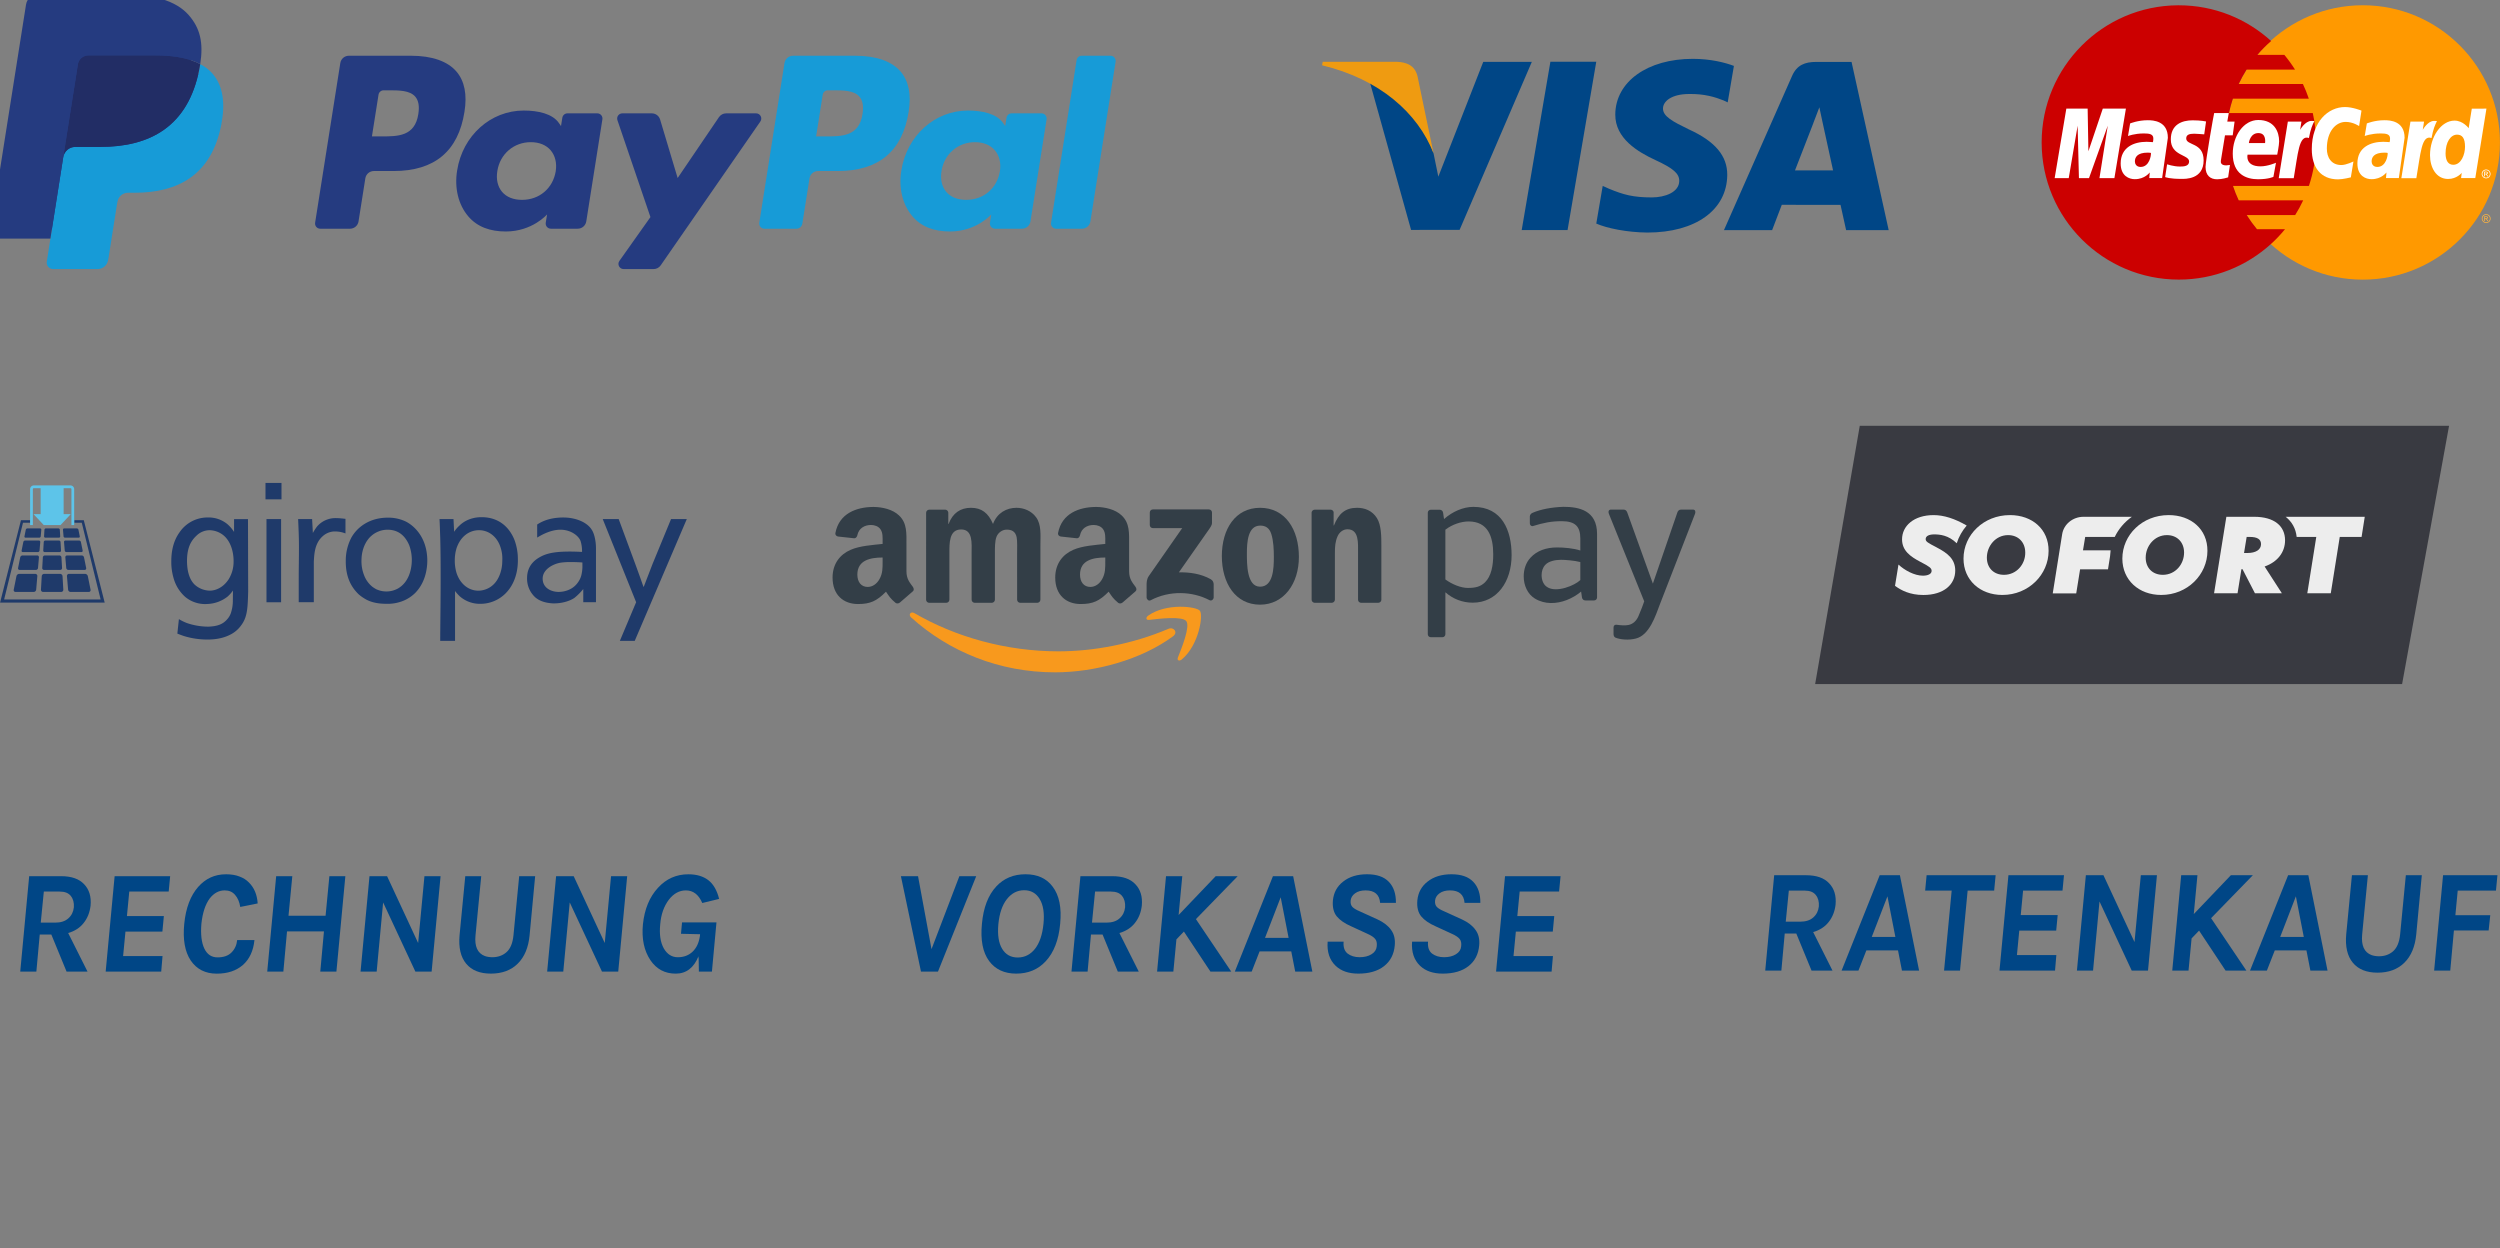 <?xml version="1.0" encoding="UTF-8" standalone="no"?>
<svg
   id="svg8"
   version="1.1"
   viewBox="0 0 66.146 33.024"
   height="33.024mm"
   width="66.146mm"
   sodipodi:docname="payment_v9.svg"
   inkscape:version="1.1 (c68e22c387, 2021-05-23)"
   xmlns:inkscape="http://www.inkscape.org/namespaces/inkscape"
   xmlns:sodipodi="http://sodipodi.sourceforge.net/DTD/sodipodi-0.dtd"
   xmlns="http://www.w3.org/2000/svg"
   xmlns:svg="http://www.w3.org/2000/svg"
   xmlns:rdf="http://www.w3.org/1999/02/22-rdf-syntax-ns#"
   xmlns:cc="http://creativecommons.org/ns#"
   xmlns:dc="http://purl.org/dc/elements/1.1/">
  <rect x="0" y="0" width="66.146" height="33.024" fill="#808080" stroke="none"/>
  <sodipodi:namedview
     id="namedview1034"
     pagecolor="#ffffff"
     bordercolor="#666666"
     borderopacity="1.0"
     inkscape:pageshadow="2"
     inkscape:pageopacity="0.0"
     inkscape:pagecheckerboard="0"
     inkscape:document-units="mm"
     showgrid="false"
     inkscape:zoom="3.5339999"
     inkscape:cx="178.69271"
     inkscape:cy="50.50934"
     inkscape:window-width="2560"
     inkscape:window-height="1377"
     inkscape:window-x="-8"
     inkscape:window-y="-5"
     inkscape:window-maximized="1"
     inkscape:current-layer="g5819-5-6" />
  <defs
     id="defs2">
    <clipPath
       id="clip0_9:576">
      <rect
         width="33.333"
         height="5.667"
         fill="#ffffff"
         transform="translate(5.667,9.667)"
         id="rect26112"
         x="0"
         y="0" />
    </clipPath>
  </defs>
  <g
     transform="translate(-64.331,-39.655)"
     id="layer1">
    <g
       transform="matrix(0.827,0,0,0.827,35.142,-89.472)"
       id="layer1-7">
      <g
         id="layer1-5"
         transform="translate(302.861,236.089)">
        <g
           transform="matrix(0.268,0,0,0.268,2497.257,1139.67)"
           id="g5819-5-6"
           style="stroke-width:1.053">
          <g
             id="g5642-3-9"
             transform="matrix(1.128,0,0,1.128,1367.475,-251.422)"
             style="stroke-width:0.933">
            <g
               transform="matrix(0.681,0,0,0.681,-10218.216,-3805.296)"
               id="g5640-5-9"
               style="fill:#004686;fill-opacity:1;stroke-width:0.933">
              <polygon
                 points="38.144,26.608 31.018,26.608 35.475,0.454 42.604,0.454 "
                 style="fill:#004686;fill-opacity:1;stroke:none;stroke-width:0.933"
                 id="polygon5630-3-3" />
              <path
                 d="M 63.999,1.098 C 62.586,0.567 60.373,0 57.609,0 c -7.044,-7.10068e-4 -12.006,3.547 -12.048,8.631 -0.04,3.758 3.542,5.854 6.246,7.105 2.775,1.281 3.708,2.099 3.694,3.244 -0.017,1.752 -2.216,2.554 -4.265,2.554 -2.853,-2.84e-4 -4.369,-0.396 -6.71,-1.373 l -0.919,-0.416 -1,5.855 c 1.665,0.73 4.744,1.363 7.941,1.396 7.493,-4.26e-4 12.358,-3.507 12.413,-8.935 0.027,-2.976 -1.872,-5.239 -5.985,-7.106 -2.492,-1.211 -4.018,-2.017 -4.002,-3.242 1.42e-4,-1.087 1.292,-2.25 4.082,-2.25 2.331,-0.037 4.02,0.472 5.335,1.002 l 0.639,0.301 0.966,-5.668 z"
                 style="fill:#004686;fill-opacity:1;stroke:none;stroke-width:0.933"
                 id="path5632-3-5" />
              <path
                 d="m 82.279,0.478 h -5.509 c -1.706,0 -2.983,0.467 -3.733,2.17 l -10.587,23.967 h 7.485 c 0,0 1.224,-3.222 1.501,-3.93 0.818,0 8.09,0.011 9.129,0.011 0.214,0.915 0.867,3.919 0.867,3.919 l 6.615,-5.68e-4 -5.77,-26.137 M 73.488,17.336 c 0.59,-1.507 2.84,-7.31 2.84,-7.31 -0.042,0.069 0.585,-1.514 0.945,-2.496 l 0.482,2.254 c 0,0 1.364,6.244 1.65,7.553 l -5.918,-4.26e-4 z"
                 style="fill:#004686;fill-opacity:1;stroke:none;stroke-width:0.933"
                 id="path5634-4-3" />
              <path
                 d="m 25.04,0.473 -6.979,17.835 -0.744,-3.624 c -1.299,-4.179 -5.348,-8.705 -9.873,-10.971 l 6.382,22.872 7.542,-0.009 11.223,-26.103 h -7.551 L 25.04,0.473 Z"
                 style="fill:#004686;fill-opacity:1;stroke:none;stroke-width:0.933"
                 id="path5636-3-6" />
              <path
                 d="M 11.586,0.457 H 0.091 L -3.07e-5,1.001 c 8.943,2.164 14.86,7.396 17.317,13.682 L 14.817,2.665 C 14.386,1.009 13.134,0.515 11.586,0.457 Z"
                 style="fill:#ef9b11;fill-opacity:1;stroke-width:0.933"
                 id="path5638-9-1" />
            </g>
          </g>
          <g
             id="g5700-6-9"
             transform="matrix(1.087,0,0,1.087,931.379,-407.433)"
             style="stroke-width:0.969">
            <g
               transform="matrix(0.17,0,0,0.17,-10123.752,-3811.505)"
               id="g5698-9-1"
               style="stroke-width:0.969">
              <g
                 id="g5659-9-8"
                 style="stroke-width:0.969">
                <path
                   id="path5644-4-5"
                   style="fill:#ff9900;fill-opacity:1;stroke-width:0.969"
                   d="m 298.032,90.5 c 0.014,48.936 -39.646,88.614 -88.582,88.627 -48.937,0.012 -88.614,-39.646 -88.627,-88.582 0,-0.016 0,-0.029 0,-0.045 -0.013,-48.935 39.647,-88.615 88.581,-88.628 48.937,-0.013 88.615,39.647 88.628,88.583 0,0.015 0,0.029 0,0.045 z" />
                <path
                   id="path5651-7-5"
                   style="fill:#cc0000;fill-opacity:1;stroke-width:0.969"
                   d="M 90.001,1.895 C 41.355,2.204 1.967,41.781 1.967,90.5 c 0,48.909 39.695,88.604 88.605,88.604 22.955,0 43.879,-8.748 59.624,-23.086 -0.001,0 -0.003,-0.002 -0.007,-0.004 h 0.019 c 3.224,-2.938 6.231,-6.108 8.995,-9.488 H 141.05 c -2.424,-2.928 -4.627,-5.979 -6.606,-9.127 h 31.308 c 1.904,-3.047 3.628,-6.211 5.158,-9.488 h -41.635 c -1.419,-3.042 -2.651,-6.153 -3.703,-9.309 h 49.045 c 2.956,-8.832 4.56,-18.281 4.56,-28.103 0,-6.512 -0.706,-12.861 -2.042,-18.974 h -54.164 c 0.671,-3.146 1.518,-6.254 2.528,-9.308 h 49.063 c -1.097,-3.25 -2.371,-6.417 -3.82,-9.487 H 129.27 c 1.496,-3.196 3.191,-6.305 5.084,-9.307 h 31.285 c -2.082,-3.317 -4.386,-6.486 -6.877,-9.488 h -17.443 c 2.697,-3.174 5.666,-6.163 8.889,-8.95 -15.746,-14.34 -36.676,-23.09 -59.636,-23.09 -0.191,0 -0.38,-0.001 -0.571,0 z" />
                <path
                   id="path5657-0-7"
                   style="fill:#fcb340;stroke-width:0.969"
                   d="m 289.143,136.82 c 0.482,0 0.951,0.125 1.409,0.371 0.46,0.246 0.814,0.601 1.07,1.062 0.256,0.456 0.384,0.937 0.384,1.435 0,0.492 -0.127,0.968 -0.379,1.424 -0.251,0.455 -0.605,0.81 -1.061,1.063 -0.451,0.249 -0.928,0.375 -1.424,0.375 -0.496,0 -0.972,-0.126 -1.426,-0.375 -0.455,-0.254 -0.807,-0.607 -1.063,-1.063 -0.252,-0.456 -0.377,-0.932 -0.377,-1.424 0,-0.498 0.127,-0.979 0.384,-1.435 0.258,-0.461 0.614,-0.813 1.071,-1.062 0.462,-0.246 0.931,-0.371 1.412,-0.371 m 0,0.475 c -0.401,0 -0.793,0.104 -1.176,0.311 -0.38,0.207 -0.677,0.5 -0.891,0.888 -0.217,0.382 -0.325,0.778 -0.325,1.194 0,0.412 0.106,0.81 0.315,1.188 0.214,0.377 0.51,0.673 0.888,0.885 0.381,0.211 0.776,0.315 1.188,0.315 0.414,0 0.81,-0.104 1.189,-0.315 0.378,-0.212 0.673,-0.508 0.884,-0.885 0.209,-0.378 0.313,-0.775 0.313,-1.188 0,-0.416 -0.106,-0.813 -0.321,-1.194 -0.213,-0.388 -0.511,-0.681 -0.894,-0.888 -0.379,-0.208 -0.769,-0.311 -1.17,-0.311 m -1.256,3.975 v -3.082 h 1.062 c 0.36,0 0.622,0.028 0.784,0.088 0.162,0.057 0.291,0.154 0.388,0.297 0.095,0.141 0.144,0.291 0.144,0.451 0,0.226 -0.08,0.422 -0.242,0.588 -0.158,0.166 -0.373,0.261 -0.639,0.281 0.109,0.045 0.196,0.102 0.264,0.164 0.125,0.12 0.275,0.323 0.455,0.61 l 0.375,0.603 h -0.606 l -0.272,-0.485 c -0.215,-0.382 -0.388,-0.62 -0.521,-0.718 -0.091,-0.069 -0.224,-0.105 -0.397,-0.105 h -0.293 v 1.311 h -0.5 m 0.496,-1.738 h 0.604 c 0.288,0 0.483,-0.044 0.588,-0.129 0.106,-0.088 0.159,-0.2 0.159,-0.342 0,-0.092 -0.024,-0.174 -0.075,-0.244 -0.052,-0.073 -0.122,-0.125 -0.213,-0.162 -0.089,-0.035 -0.255,-0.055 -0.497,-0.055 h -0.564 v 0.932" />
              </g>
              <g
                 id="g5696-2-3"
                 style="stroke-width:0.969">
                <g
                   id="g5694-0-6"
                   style="stroke-width:0.969">
                  <path
                     id="path5661-3-7"
                     style="fill:#ffffff;stroke-width:0.969"
                     d="m 122.434,113.059 1.181,-8.019 c -0.645,0 -1.594,0.276 -2.431,0.276 -3.284,0 -3.646,-1.746 -3.437,-3.037 L 120.4,85.917 h 4.991 l 1.205,-8.87 h -4.706 l 0.958,-5.516 h -9.434 c -0.208,0.208 -5.569,31.023 -5.569,34.775 0,5.555 3.119,8.029 7.517,7.989 3.444,-0.029 6.126,-0.982 7.072,-1.236 z" />
                  <path
                     id="path5663-9-8"
                     style="fill:#ffffff;stroke-width:0.969"
                     d="m 125.423,97.77 c 0,13.332 8.8,16.5 16.297,16.5 6.92,0 9.965,-1.547 9.965,-1.547 l 1.662,-9.099 c 0,0 -5.264,2.319 -10.018,2.319 -10.13,0 -8.356,-7.553 -8.356,-7.553 h 19.172 c 0,0 1.238,-6.113 1.238,-8.604 0,-6.216 -3.094,-13.79 -13.452,-13.79 -9.486,0.002 -16.508,10.223 -16.508,21.774 z m 16.544,-13.325 c 5.324,0 4.342,5.983 4.342,6.467 h -10.474 c 0,-0.618 0.99,-6.467 6.132,-6.467 z" />
                  <path
                     id="path5669-6-7"
                     style="fill:#ffffff;stroke-width:0.969"
                     d="m 201.707,113.055 1.688,-10.285 c 0,0 -4.629,2.321 -7.806,2.321 -6.692,0 -9.376,-5.11 -9.376,-10.6 0,-11.137 5.758,-17.264 12.168,-17.264 4.807,0 8.665,2.699 8.665,2.699 l 1.54,-9.993 c 0,0 -5.721,-2.315 -10.625,-2.315 -10.891,0 -21.486,9.448 -21.486,27.192 0,11.766 5.721,19.537 16.979,19.537 3.183,0.001 8.253,-1.292 8.253,-1.292 z" />
                  <path
                     id="path5671-2-0"
                     style="fill:#ffffff;stroke-width:0.969"
                     d="m 70.547,76.143 c -6.469,0 -11.428,2.079 -11.428,2.079 l -1.369,8.127 c 0,0 4.093,-1.663 10.28,-1.663 3.513,0 6.083,0.395 6.083,3.25 0,1.734 -0.315,2.374 -0.315,2.374 0,0 -2.771,-0.232 -4.054,-0.232 -8.159,0 -16.73,3.482 -16.73,13.98 0,8.272 5.623,10.17 9.108,10.17 6.656,0 9.525,-4.319 9.678,-4.332 l -0.311,3.605 h 8.307 L 83.502,87.52 c 0,-11.022 -9.615,-11.377 -12.955,-11.377 z m 2.021,21.154 c 0.18,1.587 -0.995,9.026 -6.675,9.026 -2.93,0 -3.692,-2.238 -3.692,-3.562 0,-2.582 1.403,-5.682 8.316,-5.682 1.608,0.002 1.78,0.174 2.051,0.218 z" />
                  <path
                     id="path5673-0-4"
                     style="fill:#ffffff;stroke-width:0.969"
                     d="m 92.331,114.038 c 2.125,0 14.273,0.54 14.273,-11.995 0,-11.719 -11.245,-9.404 -11.245,-14.112 0,-2.344 1.833,-3.082 5.183,-3.082 1.33,0 6.447,0.423 6.447,0.423 l 1.19,-8.33 c 0,0.001 -3.312,-0.741 -8.704,-0.741 -6.979,0 -14.063,2.786 -14.063,12.318 0,10.801 11.812,9.717 11.812,14.267 0,3.037 -3.3,3.284 -5.843,3.284 -4.401,0 -8.364,-1.51 -8.378,-1.438 l -1.258,8.246 c 0.228,0.07 2.672,1.16 10.586,1.16 z" />
                  <path
                     id="path5675-4-6"
                     style="fill:#ffffff;stroke-width:0.969"
                     d="m 279.852,68.668 -2.035,12.627 c 0,0 -3.551,-4.905 -9.11,-4.905 -8.644,0 -15.849,10.422 -15.849,22.397 0,7.73 3.843,15.304 11.699,15.304 5.651,0 8.784,-3.94 8.784,-3.94 l -0.415,3.365 h 9.176 l 7.207,-44.863 z m -4.381,24.62 c 0,4.983 -2.467,11.639 -7.582,11.639 -3.395,0 -4.986,-2.85 -4.986,-7.323 0,-7.314 3.285,-12.14 7.43,-12.14 3.396,-0.001 5.138,2.332 5.138,7.824 z" />
                  <path
                     id="path5677-9-3"
                     style="fill:#ffffff;stroke-width:0.969"
                     d="m 19.466,113.555 5.743,-33.87 0.843,33.87 h 6.5 l 12.125,-33.87 -5.371,33.87 h 9.658 L 56.402,68.632 H 41.467 L 32.166,96.195 31.682,68.632 H 17.915 l -7.545,44.923 z" />
                  <path
                     id="path5679-3-1"
                     style="fill:#ffffff;stroke-width:0.969"
                     d="m 164.818,113.617 c 2.746,-15.616 3.255,-28.296 9.808,-25.975 1.147,-6.044 2.254,-8.382 3.506,-10.94 0,0 -0.587,-0.123 -1.819,-0.123 -4.225,0 -7.355,5.772 -7.355,5.772 l 0.841,-5.301 h -8.784 l -5.885,36.567 z" />
                  <g
                     id="g5684-6-4"
                     transform="translate(847.006)"
                     style="stroke-width:0.969">
                    <path
                       id="path5681-8-9"
                       style="fill:#ffffff;stroke-width:0.969"
                       d="m -623.531,76.143 c -6.469,0 -11.428,2.079 -11.428,2.079 l -1.368,8.127 c 0,0 4.093,-1.663 10.28,-1.663 3.513,0 6.081,0.395 6.081,3.25 0,1.734 -0.313,2.374 -0.313,2.374 0,0 -2.771,-0.232 -4.055,-0.232 -8.158,0 -16.729,3.482 -16.729,13.98 0,8.272 5.622,10.17 9.107,10.17 6.656,0 9.525,-4.319 9.677,-4.332 l -0.309,3.605 c 0,0 8.304,0 8.307,0 l 3.705,-25.981 c 10e-4,-11.022 -9.615,-11.377 -12.955,-11.377 z m 2.024,21.154 c 0.18,1.587 -0.996,9.026 -6.678,9.026 -2.93,0 -3.69,-2.238 -3.69,-3.562 0,-2.582 1.403,-5.682 8.315,-5.682 1.608,0.002 1.779,0.174 2.053,0.218 z" />
                  </g>
                  <g
                     id="g5688-1-2"
                     transform="translate(442.286)"
                     style="stroke-width:0.969">
                    <path
                       id="path5686-3-5"
                       style="fill:#ffffff;stroke-width:0.969"
                       d="m -198.263,113.617 c 2.747,-15.616 3.256,-28.296 9.807,-25.975 1.149,-6.044 2.257,-8.382 3.508,-10.94 0,0 -0.587,-0.123 -1.819,-0.123 -4.225,0 -7.355,5.772 -7.355,5.772 l 0.841,-5.301 h -8.784 l -5.885,36.567 z" />
                  </g>
                  <path
                     id="path5691-2-4"
                     style="fill:#ffffff;stroke-width:0.969"
                     d="m 289.105,107.975 c 0.479,0 0.951,0.123 1.406,0.373 0.459,0.242 0.816,0.598 1.072,1.059 0.257,0.458 0.383,0.935 0.383,1.434 0,0.493 -0.126,0.969 -0.379,1.424 -0.251,0.455 -0.604,0.812 -1.059,1.063 -0.454,0.25 -0.93,0.376 -1.424,0.376 -0.498,0 -0.974,-0.126 -1.429,-0.376 -0.454,-0.253 -0.806,-0.608 -1.058,-1.063 -0.256,-0.455 -0.381,-0.931 -0.381,-1.424 0,-0.499 0.127,-0.976 0.384,-1.434 0.258,-0.461 0.616,-0.815 1.073,-1.059 0.461,-0.25 0.933,-0.373 1.412,-0.373 m 0,0.472 c -0.401,0 -0.793,0.104 -1.176,0.313 -0.382,0.204 -0.679,0.499 -0.894,0.885 -0.214,0.381 -0.322,0.78 -0.322,1.194 0,0.414 0.104,0.81 0.313,1.188 0.213,0.377 0.509,0.673 0.891,0.886 0.378,0.208 0.773,0.313 1.188,0.313 0.412,0 0.81,-0.105 1.188,-0.313 0.378,-0.213 0.674,-0.509 0.884,-0.886 0.211,-0.381 0.314,-0.774 0.314,-1.188 0,-0.414 -0.107,-0.813 -0.321,-1.194 -0.213,-0.386 -0.51,-0.681 -0.894,-0.885 -0.38,-0.208 -0.769,-0.313 -1.171,-0.313 m -1.255,3.976 v -3.083 h 1.061 c 0.361,0 0.625,0.029 0.785,0.088 0.162,0.055 0.289,0.154 0.388,0.297 0.097,0.142 0.146,0.291 0.146,0.451 0,0.225 -0.082,0.422 -0.244,0.588 -0.158,0.166 -0.371,0.262 -0.637,0.28 0.106,0.046 0.194,0.101 0.262,0.163 0.123,0.122 0.275,0.326 0.455,0.611 l 0.377,0.604 h -0.609 l -0.271,-0.485 c -0.216,-0.383 -0.389,-0.621 -0.521,-0.718 -0.091,-0.071 -0.224,-0.106 -0.399,-0.106 h -0.291 v 1.311 l -0.502,-0.001 m 0.498,-1.735 h 0.604 c 0.289,0 0.484,-0.043 0.588,-0.129 0.105,-0.084 0.16,-0.199 0.16,-0.342 0,-0.091 -0.025,-0.173 -0.075,-0.242 -0.051,-0.074 -0.122,-0.127 -0.213,-0.164 -0.091,-0.035 -0.254,-0.053 -0.498,-0.053 h -0.565 v 0.93" />
                </g>
              </g>
            </g>
          </g>
          <g
             id="g5723-8-4"
             transform="matrix(1.087,0,0,1.087,-10317.655,-4551.502)"
             style="stroke-width:0.908">
            <path
               d="m 46.211,6.749 h -6.839 c -0.468,0 -0.866,0.34 -0.939,0.802 l -2.766,17.537 c -0.055,0.346 0.213,0.658 0.564,0.658 h 3.265 c 0.468,0 0.866,-0.34 0.939,-0.803 l 0.746,-4.73 c 0.072,-0.463 0.471,-0.803 0.938,-0.803 h 2.165 c 4.505,0 7.105,-2.18 7.784,-6.5 C 52.374,11.02 52.081,9.535 51.196,8.495 50.224,7.353 48.5,6.749 46.211,6.749 Z M 47,13.154 c -0.374,2.454 -2.249,2.454 -4.062,2.454 h -1.032 l 0.724,-4.583 c 0.043,-0.277 0.283,-0.481 0.563,-0.481 h 0.473 c 1.235,0 2.4,0 3.002,0.704 0.359,0.42 0.469,1.044 0.332,1.906 z"
               id="path5703-9-4"
               style="fill:#253b80;stroke-width:0.908" />
            <path
               d="m 66.654,13.075 h -3.275 c -0.279,0 -0.52,0.204 -0.563,0.481 l -0.145,0.916 -0.229,-0.332 c -0.709,-1.029 -2.29,-1.373 -3.868,-1.373 -3.619,0 -6.71,2.741 -7.312,6.586 -0.313,1.918 0.132,3.752 1.22,5.031 0.998,1.176 2.426,1.666 4.125,1.666 2.916,0 4.533,-1.875 4.533,-1.875 l -0.146,0.91 c -0.055,0.348 0.213,0.66 0.562,0.66 h 2.95 c 0.469,0 0.865,-0.34 0.939,-0.803 l 1.77,-11.209 c 0.056,-0.345 -0.211,-0.658 -0.561,-0.658 z m -4.565,6.374 c -0.316,1.871 -1.801,3.127 -3.695,3.127 -0.951,0 -1.711,-0.305 -2.199,-0.883 -0.484,-0.574 -0.668,-1.391 -0.514,-2.301 0.295,-1.855 1.805,-3.152 3.67,-3.152 0.93,0 1.686,0.309 2.184,0.892 0.499,0.589 0.697,1.411 0.554,2.317 z"
               id="path5705-3-8"
               style="fill:#253b80;stroke-width:0.908" />
            <path
               d="m 84.096,13.075 h -3.291 c -0.314,0 -0.609,0.156 -0.787,0.417 l -4.539,6.686 -1.924,-6.425 c -0.121,-0.402 -0.492,-0.678 -0.912,-0.678 h -3.234 c -0.393,0 -0.666,0.384 -0.541,0.754 l 3.625,10.638 -3.408,4.811 c -0.268,0.379 0.002,0.9 0.465,0.9 h 3.287 c 0.312,0 0.604,-0.152 0.781,-0.408 l 10.946,-15.8 c 0.262,-0.378 -0.007,-0.895 -0.468,-0.895 z"
               id="path5707-3-4"
               style="fill:#253b80;stroke-width:0.908" />
            <path
               d="m 94.992,6.749 h -6.84 c -0.467,0 -0.865,0.34 -0.938,0.802 l -2.766,17.537 c -0.055,0.346 0.213,0.658 0.562,0.658 h 3.51 c 0.326,0 0.605,-0.238 0.656,-0.562 l 0.785,-4.971 c 0.072,-0.463 0.471,-0.803 0.938,-0.803 h 2.164 c 4.506,0 7.105,-2.18 7.785,-6.5 0.307,-1.89 0.012,-3.375 -0.873,-4.415 C 99.004,7.353 97.281,6.749 94.992,6.749 Z m 0.789,6.405 c -0.373,2.454 -2.248,2.454 -4.062,2.454 h -1.031 l 0.725,-4.583 c 0.043,-0.277 0.281,-0.481 0.562,-0.481 h 0.473 c 1.234,0 2.4,0 3.002,0.704 0.359,0.42 0.468,1.044 0.331,1.906 z"
               id="path5709-8-8"
               style="fill:#179bd7;stroke-width:0.908" />
            <path
               d="m 115.434,13.075 h -3.273 c -0.281,0 -0.52,0.204 -0.562,0.481 l -0.145,0.916 -0.23,-0.332 c -0.709,-1.029 -2.289,-1.373 -3.867,-1.373 -3.619,0 -6.709,2.741 -7.311,6.586 -0.312,1.918 0.131,3.752 1.219,5.031 1,1.176 2.426,1.666 4.125,1.666 2.916,0 4.533,-1.875 4.533,-1.875 l -0.146,0.91 c -0.055,0.348 0.213,0.66 0.564,0.66 h 2.949 c 0.467,0 0.865,-0.34 0.938,-0.803 l 1.771,-11.209 c 0.054,-0.345 -0.214,-0.658 -0.565,-0.658 z m -4.565,6.374 c -0.314,1.871 -1.801,3.127 -3.695,3.127 -0.949,0 -1.711,-0.305 -2.199,-0.883 -0.484,-0.574 -0.666,-1.391 -0.514,-2.301 0.297,-1.855 1.805,-3.152 3.67,-3.152 0.93,0 1.686,0.309 2.184,0.892 0.501,0.589 0.699,1.411 0.554,2.317 z"
               id="path5711-5-7"
               style="fill:#179bd7;stroke-width:0.908" />
            <path
               d="m 119.295,7.23 -2.807,17.858 c -0.055,0.346 0.213,0.658 0.562,0.658 h 2.822 c 0.469,0 0.867,-0.34 0.939,-0.803 l 2.768,-17.536 c 0.055,-0.346 -0.213,-0.659 -0.562,-0.659 h -3.16 c -0.279,10e-4 -0.519,0.205 -0.562,0.482 z"
               id="path5713-3-0"
               style="fill:#179bd7;stroke-width:0.908" />
            <path
               d="M 7.266,29.154 7.789,25.832 6.624,25.805 H 1.061 L 4.927,1.292 C 4.939,1.218 4.978,1.149 5.035,1.1 5.092,1.051 5.165,1.024 5.241,1.024 h 9.38 c 3.114,0 5.263,0.648 6.385,1.927 0.526,0.6 0.861,1.227 1.023,1.917 0.17,0.724 0.173,1.589 0.007,2.644 l -0.012,0.077 v 0.676 l 0.526,0.298 c 0.443,0.235 0.795,0.504 1.065,0.812 0.45,0.513 0.741,1.165 0.864,1.938 0.127,0.795 0.085,1.741 -0.123,2.812 -0.24,1.232 -0.628,2.305 -1.152,3.183 -0.482,0.809 -1.096,1.48 -1.825,2 -0.696,0.494 -1.523,0.869 -2.458,1.109 -0.906,0.236 -1.939,0.355 -3.072,0.355 h -0.73 c -0.522,0 -1.029,0.188 -1.427,0.525 -0.399,0.344 -0.663,0.814 -0.744,1.328 l -0.055,0.299 -0.924,5.855 -0.042,0.215 c -0.011,0.068 -0.03,0.102 -0.058,0.125 -0.025,0.021 -0.061,0.035 -0.096,0.035 z"
               id="path5715-5-1"
               style="fill:#253b80;stroke-width:0.908" />
            <path
               d="m 23.048,7.667 v 0 0 c -0.028,0.179 -0.06,0.362 -0.096,0.55 -1.237,6.351 -5.469,8.545 -10.874,8.545 H 9.326 c -0.661,0 -1.218,0.48 -1.321,1.132 v 0 0 L 6.596,26.83 6.197,29.363 c -0.067,0.428 0.263,0.814 0.695,0.814 h 4.881 c 0.578,0 1.069,-0.42 1.16,-0.99 l 0.048,-0.248 0.919,-5.832 0.059,-0.32 c 0.09,-0.572 0.582,-0.992 1.16,-0.992 h 0.73 c 4.729,0 8.431,-1.92 9.513,-7.476 C 25.814,11.998 25.58,10.06 24.384,8.697 24.022,8.286 23.573,7.945 23.048,7.667 Z"
               id="path5717-9-8"
               style="fill:#179bd7;stroke-width:0.908" />
            <path
               d="M 21.754,7.151 C 21.565,7.096 21.37,7.046 21.17,7.001 20.969,6.957 20.763,6.918 20.551,6.884 19.809,6.764 18.996,6.707 18.125,6.707 h -7.352 c -0.181,0 -0.353,0.041 -0.507,0.115 C 9.927,6.985 9.675,7.306 9.614,7.699 L 8.05,17.605 8.005,17.894 c 0.103,-0.652 0.66,-1.132 1.321,-1.132 h 2.752 c 5.405,0 9.637,-2.195 10.874,-8.545 C 22.989,8.029 23.02,7.846 23.048,7.667 22.735,7.501 22.396,7.359 22.031,7.238 21.941,7.208 21.848,7.179 21.754,7.151 Z"
               id="path5719-9-0"
               style="fill:#222d65;stroke-width:0.908" />
            <path
               d="M 9.614,7.699 C 9.675,7.306 9.927,6.985 10.266,6.823 10.421,6.749 10.592,6.708 10.773,6.708 h 7.352 c 0.871,0 1.684,0.057 2.426,0.177 0.212,0.034 0.418,0.073 0.619,0.117 0.2,0.045 0.395,0.095 0.584,0.15 0.094,0.028 0.187,0.057 0.278,0.086 0.365,0.121 0.704,0.264 1.017,0.429 C 23.417,5.32 23.046,3.722 21.777,2.275 20.378,0.682 17.853,0 14.622,0 H 5.242 C 4.582,0 4.019,0.48 3.917,1.133 L 0.01,25.898 c -0.077,0.49 0.301,0.932 0.795,0.932 H 6.596 L 8.05,17.605 Z"
               id="path5721-8-3"
               style="fill:#253b80;stroke-width:0.908" />
          </g>
          <g
             style="fill:#004686;fill-opacity:1;stroke-width:1.053"
             id="g7635-9"
             transform="translate(-332.708,93.428)">
            <g
               style="fill:#004686;fill-opacity:1;stroke-width:0.677"
               transform="matrix(1.555,0,0,1.555,5694.687,1368.869)"
               id="g7191">
              <g
                 aria-label="RATENKAUF"
                 style="font-style:normal;font-weight:normal;font-size:12.246px;line-height:15.307px;font-family:sans-serif;letter-spacing:0px;word-spacing:0px;fill:#004686;fill-opacity:1;stroke:none;stroke-width:0.677px;stroke-linecap:butt;stroke-linejoin:miter;stroke-opacity:1"
                 id="text7188">
                <path
                   d="m -9941.707,-3797.515 q -0.09,0.787 -0.529,1.339 -0.427,0.551 -1.192,0.776 l 1.485,2.959 h -1.609 l -1.17,-2.846 h -0.889 l -0.259,2.846 h -1.238 l 0.686,-7.324 h 2.453 q 1.192,0 1.766,0.619 0.585,0.608 0.495,1.631 z m -2.723,1.316 q 0.652,0 1.012,-0.326 0.371,-0.326 0.427,-0.855 0.034,-0.54 -0.236,-0.866 -0.259,-0.338 -0.855,-0.338 h -1.215 l -0.236,2.385 z"
                   style="font-style:italic;font-variant:normal;font-weight:bold;font-stretch:normal;font-size:11.25px;line-height:15.307px;font-family:Karla;-inkscape-font-specification:'Karla, Bold Italic';text-align:start;writing-mode:lr-tb;text-anchor:start;fill:#004686;fill-opacity:1;stroke-width:0.677px"
                   id="path4867" />
                <path
                   d="m -9938.321,-3799.765 h 1.552 l 1.474,7.324 h -1.316 l -0.304,-1.552 h -2.43 l -0.608,1.552 h -1.294 z m -0.608,4.736 h 1.811 l -0.608,-3.116 z"
                   style="font-style:italic;font-variant:normal;font-weight:bold;font-stretch:normal;font-size:11.25px;line-height:15.307px;font-family:Karla;-inkscape-font-specification:'Karla, Bold Italic';text-align:start;writing-mode:lr-tb;text-anchor:start;fill:#004686;fill-opacity:1;stroke-width:0.677px"
                   id="path4869" />
                <path
                   d="m -9934.719,-3799.765 h 5.299 l -0.113,1.181 h -2.036 l -0.585,6.143 h -1.226 l 0.585,-6.143 h -2.036 z"
                   style="font-style:italic;font-variant:normal;font-weight:bold;font-stretch:normal;font-size:11.25px;line-height:15.307px;font-family:Karla;-inkscape-font-specification:'Karla, Bold Italic';text-align:start;writing-mode:lr-tb;text-anchor:start;fill:#004686;fill-opacity:1;stroke-width:0.677px"
                   id="path4871" />
                <path
                   d="m -9928.437,-3799.765 h 4.264 l -0.113,1.181 h -3.026 l -0.18,1.879 h 2.835 l -0.113,1.192 h -2.835 l -0.18,1.879 h 3.026 l -0.101,1.192 h -4.264 z"
                   style="font-style:italic;font-variant:normal;font-weight:bold;font-stretch:normal;font-size:11.25px;line-height:15.307px;font-family:Karla;-inkscape-font-specification:'Karla, Bold Italic';text-align:start;writing-mode:lr-tb;text-anchor:start;fill:#004686;fill-opacity:1;stroke-width:0.677px"
                   id="path4873" />
                <path
                   d="m -9921.143,-3799.765 2.385,5.13 0.484,-5.13 h 1.238 l -0.686,7.324 h -1.249 l -2.475,-5.31 -0.495,5.31 h -1.238 l 0.686,-7.324 z"
                   style="font-style:italic;font-variant:normal;font-weight:bold;font-stretch:normal;font-size:11.25px;line-height:15.307px;font-family:Karla;-inkscape-font-specification:'Karla, Bold Italic';text-align:start;writing-mode:lr-tb;text-anchor:start;fill:#004686;fill-opacity:1;stroke-width:0.677px"
                   id="path4875" />
                <path
                   d="m -9913.927,-3799.765 -0.281,2.981 2.846,-2.981 h 1.688 l -3.206,3.296 2.711,4.027 h -1.597 l -2.036,-3.071 -0.574,0.596 -0.236,2.475 h -1.249 l 0.686,-7.324 z"
                   style="font-style:italic;font-variant:normal;font-weight:bold;font-stretch:normal;font-size:11.25px;line-height:15.307px;font-family:Karla;-inkscape-font-specification:'Karla, Bold Italic';text-align:start;writing-mode:lr-tb;text-anchor:start;fill:#004686;fill-opacity:1;stroke-width:0.677px"
                   id="path4877" />
                <path
                   d="m -9906.966,-3799.765 h 1.552 l 1.474,7.324 h -1.316 l -0.304,-1.552 h -2.43 l -0.608,1.552 h -1.294 z m -0.608,4.736 h 1.811 l -0.608,-3.116 z"
                   style="font-style:italic;font-variant:normal;font-weight:bold;font-stretch:normal;font-size:11.25px;line-height:15.307px;font-family:Karla;-inkscape-font-specification:'Karla, Bold Italic';text-align:start;writing-mode:lr-tb;text-anchor:start;fill:#004686;fill-opacity:1;stroke-width:0.677px"
                   id="path4879" />
                <path
                   d="m -9900.842,-3799.765 -0.439,4.545 q -0.124,1.271 0.72,1.586 0.259,0.09 0.574,0.09 0.641,0 1.08,-0.383 0.45,-0.394 0.54,-1.294 l 0.439,-4.545 h 1.226 l -0.427,4.545 q -0.135,1.406 -0.911,2.171 -0.776,0.765 -2.059,0.765 -1.271,0 -1.901,-0.765 -0.63,-0.765 -0.506,-2.171 l 0.439,-4.545 z"
                   style="font-style:italic;font-variant:normal;font-weight:bold;font-stretch:normal;font-size:11.25px;line-height:15.307px;font-family:Karla;-inkscape-font-specification:'Karla, Bold Italic';text-align:start;writing-mode:lr-tb;text-anchor:start;fill:#004686;fill-opacity:1;stroke-width:0.677px"
                   id="path4881" />
                <path
                   d="m -9895.071,-3799.765 h 4.174 l -0.113,1.181 h -2.936 l -0.18,1.89 h 2.678 l -0.124,1.17 h -2.666 l -0.281,3.083 h -1.238 z"
                   style="font-style:italic;font-variant:normal;font-weight:bold;font-stretch:normal;font-size:11.25px;line-height:15.307px;font-family:Karla;-inkscape-font-specification:'Karla, Bold Italic';text-align:start;writing-mode:lr-tb;text-anchor:start;fill:#004686;fill-opacity:1;stroke-width:0.677px"
                   id="path4883" />
              </g>
            </g>
          </g>
          <g
             style="stroke-width:1.053"
             transform="translate(-318.885,93.542)"
             id="g4796">
            <g
               id="g4780"
               transform="matrix(1.555,0,0,1.555,5466.929,1368.869)"
               style="fill:#004686;fill-opacity:1;stroke-width:0.677">
              <g
                 aria-label="RECHNUNG"
                 style="font-style:normal;font-weight:normal;font-size:12.246px;line-height:125%;font-family:sans-serif;letter-spacing:0px;word-spacing:0px;fill:#004686;fill-opacity:1;stroke:none;stroke-width:0.677px;stroke-linecap:butt;stroke-linejoin:miter;stroke-opacity:1"
                 id="text4778">
                <path
                   d="m -9938.092,-3797.515 q -0.09,0.787 -0.529,1.339 -0.427,0.551 -1.192,0.776 l 1.485,2.959 h -1.609 l -1.17,-2.846 h -0.889 l -0.259,2.846 h -1.238 l 0.686,-7.324 h 2.453 q 1.192,0 1.766,0.619 0.585,0.608 0.495,1.631 z m -2.723,1.316 q 0.652,0 1.012,-0.326 0.371,-0.326 0.427,-0.855 0.034,-0.54 -0.236,-0.866 -0.259,-0.338 -0.855,-0.338 h -1.215 l -0.236,2.385 z"
                   style="font-style:italic;font-variant:normal;font-weight:bold;font-stretch:normal;font-size:11.25px;line-height:125%;font-family:Karla;-inkscape-font-specification:'Karla, Bold Italic';text-align:start;writing-mode:lr-tb;text-anchor:start;fill:#004686;fill-opacity:1;stroke-width:0.677px"
                   id="path4833" />
                <path
                   d="m -9936.247,-3799.765 h 4.264 l -0.113,1.181 h -3.026 l -0.18,1.879 h 2.835 l -0.113,1.192 h -2.835 l -0.18,1.879 h 3.026 l -0.101,1.192 h -4.264 z"
                   style="font-style:italic;font-variant:normal;font-weight:bold;font-stretch:normal;font-size:11.25px;line-height:125%;font-family:Karla;-inkscape-font-specification:'Karla, Bold Italic';text-align:start;writing-mode:lr-tb;text-anchor:start;fill:#004686;fill-opacity:1;stroke-width:0.677px"
                   id="path4835" />
                <path
                   d="m -9927.705,-3799.912 q 0.608,0 1.035,0.169 0.439,0.158 0.731,0.461 0.608,0.596 0.675,1.609 l -1.339,0.27 q -0.09,-0.574 -0.394,-0.922 -0.292,-0.349 -0.799,-0.349 -0.675,0 -1.159,0.63 -0.495,0.675 -0.63,1.924 -0.101,1.226 0.225,1.913 0.326,0.675 1.012,0.675 0.698,0 1.069,-0.371 0.383,-0.383 0.439,-0.956 h 1.327 q -0.124,1.238 -0.889,1.913 -0.765,0.664 -2.002,0.664 -1.316,0 -2.002,-1.012 -0.675,-1.012 -0.495,-2.824 0.18,-1.811 1.069,-2.824 0.855,-0.968 2.126,-0.968 z"
                   style="font-style:italic;font-variant:normal;font-weight:bold;font-stretch:normal;font-size:11.25px;line-height:125%;font-family:Karla;-inkscape-font-specification:'Karla, Bold Italic';text-align:start;writing-mode:lr-tb;text-anchor:start;fill:#004686;fill-opacity:1;stroke-width:0.677px"
                   id="path4837" />
                <path
                   d="m -9922.606,-3799.765 -0.292,3.038 h 2.846 l 0.292,-3.038 h 1.226 l -0.686,7.324 h -1.238 l 0.281,-3.083 h -2.835 l -0.281,3.083 h -1.238 l 0.686,-7.324 z"
                   style="font-style:italic;font-variant:normal;font-weight:bold;font-stretch:normal;font-size:11.25px;line-height:125%;font-family:Karla;-inkscape-font-specification:'Karla, Bold Italic';text-align:start;writing-mode:lr-tb;text-anchor:start;fill:#004686;fill-opacity:1;stroke-width:0.677px"
                   id="path4839" />
                <path
                   d="m -9915.331,-3799.765 2.385,5.13 0.484,-5.13 h 1.238 l -0.686,7.324 h -1.249 l -2.475,-5.31 -0.495,5.31 h -1.238 l 0.686,-7.324 z"
                   style="font-style:italic;font-variant:normal;font-weight:bold;font-stretch:normal;font-size:11.25px;line-height:125%;font-family:Karla;-inkscape-font-specification:'Karla, Bold Italic';text-align:start;writing-mode:lr-tb;text-anchor:start;fill:#004686;fill-opacity:1;stroke-width:0.677px"
                   id="path4841" />
                <path
                   d="m -9908.103,-3799.765 -0.439,4.545 q -0.124,1.271 0.72,1.586 0.259,0.09 0.574,0.09 0.641,0 1.08,-0.383 0.45,-0.394 0.54,-1.294 l 0.439,-4.545 h 1.226 l -0.427,4.545 q -0.135,1.406 -0.911,2.171 -0.776,0.765 -2.059,0.765 -1.271,0 -1.901,-0.765 -0.63,-0.765 -0.506,-2.171 l 0.439,-4.545 z"
                   style="font-style:italic;font-variant:normal;font-weight:bold;font-stretch:normal;font-size:11.25px;line-height:125%;font-family:Karla;-inkscape-font-specification:'Karla, Bold Italic';text-align:start;writing-mode:lr-tb;text-anchor:start;fill:#004686;fill-opacity:1;stroke-width:0.677px"
                   id="path4843" />
                <path
                   d="m -9901.005,-3799.765 2.385,5.13 0.484,-5.13 h 1.238 l -0.686,7.324 h -1.249 l -2.475,-5.31 -0.495,5.31 h -1.238 l 0.686,-7.324 z"
                   style="font-style:italic;font-variant:normal;font-weight:bold;font-stretch:normal;font-size:11.25px;line-height:125%;font-family:Karla;-inkscape-font-specification:'Karla, Bold Italic';text-align:start;writing-mode:lr-tb;text-anchor:start;fill:#004686;fill-opacity:1;stroke-width:0.677px"
                   id="path4845" />
                <path
                   d="m -9891.415,-3793.634 q -0.54,1.35 -1.755,1.35 -1.249,0 -1.946,-1.035 -0.731,-1.091 -0.574,-2.745 0.18,-1.755 1.159,-2.812 0.945,-1.035 2.329,-1.035 0.945,0 1.53,0.45 0.585,0.45 0.833,1.44 l -1.294,0.315 q -0.416,-0.968 -1.26,-0.968 -0.743,0 -1.294,0.698 -0.585,0.765 -0.675,1.913 -0.113,1.136 0.27,1.834 0.394,0.686 1.08,0.686 0.686,0 1.136,-0.427 0.45,-0.427 0.562,-1.204 0,-0.101 0.101,-0.101 0,0 0.191,0.011 -0.09,1.058 -0.405,1.8 0,-0.45 0.056,-0.911 0.067,-0.472 0.067,-0.934 l -1.462,-0.034 0.079,-0.877 h 2.644 l -0.349,3.78 h -1.001 q -0.011,-0.292 -0.011,-0.596 0,-0.304 -0.011,-0.596 z"
                   style="font-style:italic;font-variant:normal;font-weight:bold;font-stretch:normal;font-size:11.25px;line-height:125%;font-family:Karla;-inkscape-font-specification:'Karla, Bold Italic';text-align:start;writing-mode:lr-tb;text-anchor:start;fill:#004686;fill-opacity:1;stroke-width:0.677px"
                   id="path4847" />
              </g>
            </g>
            <g
               style="fill:#004686;fill-opacity:1;stroke-width:0.677"
               transform="matrix(1.555,0,0,1.555,5572.128,1368.869)"
               id="g4786">
              <g
                 aria-label="VORKASSE"
                 style="font-style:normal;font-weight:normal;font-size:12.246px;line-height:125%;font-family:sans-serif;letter-spacing:0px;word-spacing:0px;fill:#004686;fill-opacity:1;stroke:none;stroke-width:0.677px;stroke-linecap:butt;stroke-linejoin:miter;stroke-opacity:1"
                 id="text4784">
                <path
                   d="m -9942.221,-3799.765 1.035,5.603 2.138,-5.603 h 1.294 l -2.936,7.324 h -1.305 l -1.541,-7.324 z"
                   style="font-style:italic;font-variant:normal;font-weight:bold;font-stretch:normal;font-size:11.25px;line-height:125%;font-family:Karla;-inkscape-font-specification:'Karla, Bold Italic';text-align:start;writing-mode:lr-tb;text-anchor:start;fill:#004686;fill-opacity:1;stroke-width:0.677px"
                   id="path4850" />
                <path
                   d="m -9933.964,-3799.912 q 1.373,0 2.081,0.956 0.754,0.99 0.574,2.846 -0.169,1.867 -1.114,2.88 -0.877,0.945 -2.261,0.945 -1.361,0 -2.081,-0.968 -0.731,-0.99 -0.551,-2.857 0.169,-1.867 1.103,-2.869 0.866,-0.934 2.25,-0.934 z m 1.373,3.814 q 0.124,-1.238 -0.292,-1.913 -0.405,-0.675 -1.192,-0.675 -0.787,0 -1.327,0.686 -0.529,0.675 -0.652,1.913 -0.113,1.238 0.292,1.901 0.405,0.664 1.192,0.664 0.799,0 1.327,-0.664 0.529,-0.675 0.652,-1.913 z"
                   style="font-style:italic;font-variant:normal;font-weight:bold;font-stretch:normal;font-size:11.25px;line-height:125%;font-family:Karla;-inkscape-font-specification:'Karla, Bold Italic';text-align:start;writing-mode:lr-tb;text-anchor:start;fill:#004686;fill-opacity:1;stroke-width:0.677px"
                   id="path4852" />
                <path
                   d="m -9925.04,-3797.515 q -0.09,0.787 -0.529,1.339 -0.427,0.551 -1.192,0.776 l 1.485,2.959 h -1.609 l -1.17,-2.846 h -0.889 l -0.259,2.846 h -1.238 l 0.686,-7.324 h 2.453 q 1.192,0 1.766,0.619 0.585,0.608 0.495,1.631 z m -2.723,1.316 q 0.652,0 1.012,-0.326 0.371,-0.326 0.427,-0.855 0.034,-0.54 -0.236,-0.866 -0.259,-0.338 -0.855,-0.338 h -1.215 l -0.236,2.385 z"
                   style="font-style:italic;font-variant:normal;font-weight:bold;font-stretch:normal;font-size:11.25px;line-height:125%;font-family:Karla;-inkscape-font-specification:'Karla, Bold Italic';text-align:start;writing-mode:lr-tb;text-anchor:start;fill:#004686;fill-opacity:1;stroke-width:0.677px"
                   id="path4854" />
                <path
                   d="m -9921.935,-3799.765 -0.281,2.981 2.846,-2.981 h 1.688 l -3.206,3.296 2.711,4.027 h -1.597 l -2.036,-3.071 -0.574,0.596 -0.236,2.475 h -1.249 l 0.686,-7.324 z"
                   style="font-style:italic;font-variant:normal;font-weight:bold;font-stretch:normal;font-size:11.25px;line-height:125%;font-family:Karla;-inkscape-font-specification:'Karla, Bold Italic';text-align:start;writing-mode:lr-tb;text-anchor:start;fill:#004686;fill-opacity:1;stroke-width:0.677px"
                   id="path4856" />
                <path
                   d="m -9914.975,-3799.765 h 1.552 l 1.474,7.324 h -1.316 l -0.304,-1.552 h -2.43 l -0.608,1.552 h -1.294 z m -0.608,4.736 h 1.811 l -0.608,-3.116 z"
                   style="font-style:italic;font-variant:normal;font-weight:bold;font-stretch:normal;font-size:11.25px;line-height:125%;font-family:Karla;-inkscape-font-specification:'Karla, Bold Italic';text-align:start;writing-mode:lr-tb;text-anchor:start;fill:#004686;fill-opacity:1;stroke-width:0.677px"
                   id="path4858" />
                <path
                   d="m -9906.747,-3797.718 q -0.079,-0.956 -1.114,-0.956 -0.506,0 -0.81,0.225 -0.304,0.225 -0.338,0.551 -0.034,0.315 0.135,0.495 0.169,0.169 0.54,0.326 l 1.384,0.63 q 0.709,0.326 1.046,0.81 0.349,0.472 0.281,1.192 -0.09,1.012 -0.821,1.586 -0.731,0.574 -1.98,0.574 -1.103,0 -1.732,-0.596 -0.709,-0.675 -0.619,-1.856 h 1.226 q -0.056,0.619 0.304,0.911 0.371,0.281 0.922,0.281 0.551,0 0.911,-0.225 0.371,-0.225 0.405,-0.608 0.045,-0.383 -0.124,-0.574 -0.169,-0.203 -0.574,-0.383 l -1.271,-0.585 q -0.743,-0.326 -1.103,-0.765 -0.36,-0.45 -0.292,-1.226 0.09,-0.9 0.787,-1.44 0.709,-0.562 1.834,-0.562 1.125,0 1.676,0.585 0.551,0.574 0.54,1.609 z"
                   style="font-style:italic;font-variant:normal;font-weight:bold;font-stretch:normal;font-size:11.25px;line-height:125%;font-family:Karla;-inkscape-font-specification:'Karla, Bold Italic';text-align:start;writing-mode:lr-tb;text-anchor:start;fill:#004686;fill-opacity:1;stroke-width:0.677px"
                   id="path4860" />
                <path
                   d="m -9900.265,-3797.718 q -0.079,-0.956 -1.114,-0.956 -0.506,0 -0.81,0.225 -0.304,0.225 -0.338,0.551 -0.034,0.315 0.135,0.495 0.169,0.169 0.54,0.326 l 1.384,0.63 q 0.709,0.326 1.046,0.81 0.349,0.472 0.281,1.192 -0.09,1.012 -0.821,1.586 -0.731,0.574 -1.98,0.574 -1.103,0 -1.732,-0.596 -0.709,-0.675 -0.619,-1.856 h 1.226 q -0.056,0.619 0.304,0.911 0.371,0.281 0.922,0.281 0.551,0 0.911,-0.225 0.371,-0.225 0.405,-0.608 0.045,-0.383 -0.124,-0.574 -0.169,-0.203 -0.574,-0.383 l -1.271,-0.585 q -0.743,-0.326 -1.103,-0.765 -0.36,-0.45 -0.292,-1.226 0.09,-0.9 0.787,-1.44 0.709,-0.562 1.834,-0.562 1.125,0 1.676,0.585 0.551,0.574 0.54,1.609 z"
                   style="font-style:italic;font-variant:normal;font-weight:bold;font-stretch:normal;font-size:11.25px;line-height:125%;font-family:Karla;-inkscape-font-specification:'Karla, Bold Italic';text-align:start;writing-mode:lr-tb;text-anchor:start;fill:#004686;fill-opacity:1;stroke-width:0.677px"
                   id="path4862" />
                <path
                   d="m -9897.158,-3799.765 h 4.264 l -0.113,1.181 h -3.026 l -0.18,1.879 h 2.835 l -0.113,1.192 h -2.835 l -0.18,1.879 h 3.026 l -0.101,1.192 h -4.264 z"
                   style="font-style:italic;font-variant:normal;font-weight:bold;font-stretch:normal;font-size:11.25px;line-height:125%;font-family:Karla;-inkscape-font-specification:'Karla, Bold Italic';text-align:start;writing-mode:lr-tb;text-anchor:start;fill:#004686;fill-opacity:1;stroke-width:0.677px"
                   id="path4864" />
              </g>
            </g>
          </g>
          <g
             id="g5435-3"
             transform="matrix(0.103,0,0,0.103,-10217.114,-4490.318)"
             style="stroke-width:10.125">
            <path
               style="clip-rule:evenodd;fill:#f8991d;fill-rule:evenodd;stroke-width:10.125"
               d="m 394.6,150.065 c -36.958,27.273 -90.536,41.775 -136.673,41.775 -64.657,0 -122.884,-23.898 -166.946,-63.683 -3.461,-3.13 -0.377,-7.395 3.784,-4.975 47.537,27.663 106.329,44.319 167.047,44.319 40.958,0 85.983,-8.496 127.417,-26.074 6.247,-2.646 11.482,4.119 5.371,8.638 z"
               id="path5413-9" />
            <path
               style="clip-rule:evenodd;fill:#f8991d;fill-rule:evenodd;stroke-width:10.125"
               d="m 409.978,132.509 c -4.728,-6.05 -31.244,-2.87 -43.158,-1.443 -3.608,0.435 -4.167,-2.718 -0.917,-5.002 21.156,-14.86 55.818,-10.569 59.844,-5.594 4.058,5.019 -1.066,39.768 -20.885,56.354 -3.055,2.55 -5.957,1.188 -4.601,-2.176 4.463,-11.144 14.45,-36.084 9.717,-42.139 z"
               id="path5415-5" />
            <path
               style="clip-rule:evenodd;fill:#333e47;fill-rule:evenodd;stroke-width:10.125"
               d="M 367.657,21.099 V 6.663 c 0.014,-2.2 1.668,-3.662 3.662,-3.654 L 436.028,3 c 2.07,0 3.73,1.505 3.73,3.643 v 12.383 c -0.019,2.078 -1.769,4.785 -4.87,9.087 L 401.367,75.97 c 12.44,-0.29 25.603,1.576 36.909,7.93 2.547,1.429 3.231,3.551 3.435,5.634 v 15.403 c 0,2.121 -2.328,4.578 -4.769,3.298 -19.914,-10.433 -46.343,-11.566 -68.371,0.13 -2.251,1.199 -4.604,-1.226 -4.604,-3.347 V 90.375 c 0,-2.344 0.046,-6.35 2.409,-9.923 l 38.832,-55.713 -33.811,-0.003 c -2.066,10e-4 -3.726,-1.475 -3.74,-3.637 z"
               id="path5417-7" />
            <path
               style="clip-rule:evenodd;fill:#333e47;fill-rule:evenodd;stroke-width:10.125"
               d="m 131.622,111.274 h -19.686 c -1.874,-0.125 -3.369,-1.529 -3.523,-3.331 L 108.428,6.91 c 0,-2.021 1.698,-3.635 3.8,-3.635 L 130.561,3.27 c 1.918,0.098 3.456,1.546 3.578,3.394 v 13.189 h 0.369 c 4.777,-12.755 13.783,-18.712 25.909,-18.712 12.31,0 20.03,5.957 25.542,18.712 4.78,-12.755 15.622,-18.712 27.197,-18.712 8.271,0 17.274,3.402 22.787,11.057 6.247,8.507 4.964,20.836 4.964,31.681 l -0.019,63.762 c 0,2.013 -1.695,3.635 -3.797,3.635 h -19.662 c -1.978,-0.125 -3.529,-1.692 -3.529,-3.629 l -0.008,-53.565 c 0,-4.246 0.369,-14.879 -0.553,-18.918 -1.467,-6.806 -5.875,-8.721 -11.572,-8.721 -4.78,0 -9.741,3.187 -11.765,8.29 -2.021,5.108 -1.836,13.607 -1.836,19.35 v 53.559 c 0,2.013 -1.698,3.635 -3.795,3.635 h -19.664 c -1.978,-0.125 -3.535,-1.692 -3.535,-3.629 l -0.021,-53.565 c 0,-11.266 1.839,-27.846 -12.126,-27.846 -14.152,0 -13.599,16.151 -13.599,27.846 l -0.005,53.559 c -0.002,2.01 -1.702,3.632 -3.799,3.632 z"
               id="path5419-7" />
            <path
               style="clip-rule:evenodd;fill:#333e47;fill-rule:evenodd;stroke-width:10.125"
               d="m 495.642,21.767 c -14.513,0 -15.433,19.767 -15.433,32.102 0,12.332 -0.182,38.693 15.256,38.693 15.256,0 15.989,-21.262 15.989,-34.226 0,-8.502 -0.369,-18.709 -2.946,-26.791 -2.203,-7.017 -6.619,-9.778 -12.866,-9.778 z M 495.465,1.139 c 29.215,0 45.019,25.095 45.019,56.985 0,30.821 -17.453,55.282 -45.019,55.282 -28.67,0 -44.29,-25.098 -44.29,-56.348 0,-31.467 15.804,-55.919 44.29,-55.919 z"
               id="path5421-7" />
            <path
               style="clip-rule:evenodd;fill:#333e47;fill-rule:evenodd;stroke-width:10.125"
               d="m 578.375,111.274 h -19.612 c -1.97,-0.125 -3.532,-1.692 -3.532,-3.629 L 555.198,6.573 c 0.163,-1.85 1.796,-3.298 3.781,-3.298 L 577.236,3.27 c 1.72,0.089 3.141,1.261 3.499,2.826 v 15.457 h 0.374 C 586.622,7.729 594.337,1.14 607.932,1.14 c 8.822,0 17.459,3.19 22.972,11.909 5.148,8.078 5.148,21.682 5.148,31.467 v 63.58 c -0.223,1.79 -1.828,3.179 -3.776,3.179 h -19.731 c -1.823,-0.113 -3.294,-1.459 -3.505,-3.179 V 53.237 c 0,-11.057 1.291,-27.22 -12.311,-27.22 -4.779,0 -9.19,3.19 -11.394,8.079 -2.762,6.168 -3.125,12.329 -3.125,19.141 v 54.402 c -0.036,2.013 -1.735,3.635 -3.835,3.635 z"
               id="path5423-2" />
            <path
               style="clip-rule:evenodd;fill:#333e47;fill-rule:evenodd;stroke-width:10.125"
               d="m 335.919,111.019 c -1.299,1.172 -3.179,1.253 -4.647,0.462 -6.538,-5.437 -7.709,-7.943 -11.288,-13.119 -10.804,11.008 -18.457,14.313 -32.454,14.313 -16.572,0 -29.465,-10.232 -29.465,-30.684 0,-15.983 8.659,-26.847 20.994,-32.175 10.68,-4.69 25.6,-5.542 37.02,-6.822 v -2.556 c 0,-4.693 0.366,-10.227 -2.395,-14.277 -2.398,-3.624 -6.999,-5.116 -11.051,-5.116 -7.509,0 -14.182,3.846 -15.826,11.819 -0.342,1.777 -1.633,3.532 -3.415,3.624 l -19.081,-2.067 c -1.614,-0.366 -3.401,-1.657 -2.94,-4.118 C 265.7,7.479 286.086,0.364 304.614,0.168 h 1.459 c 9.483,0.119 21.596,2.718 28.972,9.798 9.578,8.949 8.653,20.882 8.653,33.884 v 30.664 c 0,9.229 3.836,13.276 7.433,18.243 1.259,1.796 1.538,3.923 -0.065,5.235 -4.02,3.369 -11.166,9.576 -15.093,13.075 z M 316.078,63.024 c 0,7.674 0.179,14.063 -3.687,20.885 -3.13,5.537 -8.105,8.946 -13.628,8.946 -7.55,0 -11.969,-5.753 -11.969,-14.279 0,-16.765 15.039,-19.813 29.283,-19.813 v 4.261 z"
               id="path5425-2" />
            <path
               style="clip-rule:evenodd;fill:#333e47;fill-rule:evenodd;stroke-width:10.125"
               d="m 77.854,111.019 c -1.299,1.172 -3.182,1.253 -4.649,0.462 -6.54,-5.437 -7.712,-7.943 -11.282,-13.119 C 51.113,109.37 43.464,112.675 29.466,112.675 12.891,112.674 0,102.442 0,81.991 0,66.008 8.653,55.144 20.993,49.816 c 10.68,-4.69 25.6,-5.542 37.012,-6.822 v -2.556 c 0,-4.693 0.372,-10.227 -2.39,-14.277 -2.396,-3.624 -7.001,-5.116 -11.049,-5.116 -7.509,0 -14.188,3.846 -15.823,11.819 -0.342,1.777 -1.636,3.532 -3.421,3.624 L 6.244,34.421 C 4.63,34.055 2.84,32.764 3.304,30.303 7.628,7.479 28.014,0.364 46.547,0.168 h 1.459 c 9.483,0.119 21.599,2.718 28.972,9.798 9.573,8.949 8.656,20.882 8.656,33.884 v 30.664 c 0,9.229 3.83,13.276 7.427,18.243 1.256,1.796 1.541,3.923 -0.06,5.235 -4.022,3.369 -11.17,9.576 -15.101,13.075 z M 58.005,63.024 c 0,7.674 0.188,14.063 -3.681,20.885 -3.127,5.537 -8.103,8.946 -13.628,8.946 -7.547,0 -11.968,-5.753 -11.968,-14.279 0,-16.765 15.042,-19.813 29.278,-19.813 v 4.261 z"
               id="path5427-4" />
            <path
               style="clip-rule:evenodd;fill:#333e47;fill-rule:evenodd;stroke-width:10.125"
               d="m 905.15,147.521 c 0,-2.561 0,-4.861 0,-7.422 0,-2.116 1.041,-3.569 3.244,-3.439 4.118,0.586 9.934,1.161 14.063,0.314 5.393,-1.123 9.262,-4.948 11.551,-10.184 3.229,-7.378 5.36,-13.324 6.711,-17.23 L 899.763,8.108 c -0.694,-1.72 -0.896,-4.918 2.545,-4.918 h 14.312 c 2.734,0 3.842,1.733 4.455,3.432 l 29.688,82.411 28.348,-82.411 c 0.58,-1.685 1.735,-3.432 4.448,-3.432 h 13.498 c 3.413,0 3.223,3.188 2.545,4.918 l -40.62,104.615 c -5.262,13.932 -12.267,36.111 -28.038,39.963 -7.91,2.067 -17.882,1.318 -23.741,-1.134 -1.483,-0.738 -2.053,-2.723 -2.053,-4.031 z"
               id="path5429-9" />
            <path
               style="clip-rule:evenodd;fill:#333e47;fill-rule:evenodd;stroke-width:10.125"
               d="m 886.059,105.089 c 0,1.888 -1.552,3.435 -3.445,3.435 h -10.091 c -2.181,0 -3.679,-1.574 -3.95,-3.435 l -1.014,-6.874 c -4.645,3.928 -10.336,7.379 -16.516,9.782 -11.87,4.616 -25.559,5.376 -37.158,-1.747 -8.393,-5.154 -12.847,-15.221 -12.847,-25.603 0,-8.035 2.479,-15.999 7.964,-21.788 7.33,-7.899 17.941,-11.778 30.768,-11.778 7.742,0 18.82,0.909 26.888,3.545 V 36.8 c 0,-14.063 -5.919,-20.149 -21.533,-20.149 -11.931,0 -21.056,1.801 -33.757,5.748 -2.034,0.07 -3.223,-1.476 -3.223,-3.367 v -7.88 c 0,-1.894 1.617,-3.722 3.364,-4.28 9.071,-3.953 21.918,-6.419 35.579,-6.872 17.807,0 38.971,4.015 38.971,31.405 z M 866.657,84.899 V 64.033 c -6.776,-1.85 -17.99,-2.62 -22.331,-2.62 -6.857,0 -14.36,1.619 -18.277,5.84 -2.936,3.095 -4.259,7.536 -4.259,11.833 0,5.55 1.92,11.119 6.407,13.87 5.214,3.54 13.297,3.111 20.898,0.955 7.298,-2.076 14.15,-5.741 17.562,-9.012 z"
               id="path5431-6" />
            <path
               style="clip-rule:evenodd;fill:#333e47;fill-rule:evenodd;stroke-width:10.125"
               d="m 737.203,16.962 c 22.396,0 28.505,17.611 28.505,37.779 0.119,13.602 -2.377,25.719 -9.419,32.661 -5.268,5.197 -11.16,6.61 -20.014,6.61 -7.883,0 -18.257,-4.109 -26.01,-9.836 V 26.508 c 8.069,-6.198 18.36,-9.546 26.938,-9.546 z m -30.371,134.177 h -13.525 c -1.889,0 -3.435,-1.546 -3.435,-3.434 0,-46.967 0,-93.935 0,-140.899 0,-1.888 1.546,-3.434 3.435,-3.434 h 10.352 c 2.176,0 3.667,1.573 3.944,3.434 l 1.085,7.381 c 9.695,-8.607 22.173,-14.125 34.065,-14.125 33.307,0 44.261,27.441 44.261,55.976 0,30.531 -16.754,55.067 -45.085,55.067 -11.931,0 -23.085,-4.405 -31.663,-12.055 v 48.654 c 0,1.889 -1.546,3.435 -3.434,3.435 z"
               id="path5433-2" />
          </g>
          <g
             id="g26353"
             transform="matrix(1.409,0,0,1.409,3918.852,1770.036)"
             style="stroke-width:0.748">
            <path
               d="m -9899.644,-4428.099 h -49.73 l 3.78,-21.881 h 49.929 z"
               fill="#393a41"
               id="path26096"
               style="stroke-width:0.892" />
            <g
               clip-path="url(#clip0_9:576)"
               id="g26110"
               transform="matrix(1.194,0,0,1.194,-9949.374,-4453.959)"
               style="stroke-width:0.748">
              <path
                 d="m 13.821,9.667 c -1.872,0 -3.293,1.409 -3.293,3.088 0,1.519 1.166,2.578 2.754,2.578 1.872,0 3.283,-1.449 3.283,-3.128 0.01,-1.529 -1.157,-2.539 -2.744,-2.539 z m -0.421,4.238 c -0.716,0 -1.215,-0.48 -1.215,-1.219 0,-0.82 0.617,-1.599 1.509,-1.599 0.716,0 1.215,0.5 1.215,1.239 0.01,0.83 -0.618,1.579 -1.509,1.579 z"
                 fill="#ededed"
                 id="path26098"
                 style="stroke-width:0.531" />
              <path
                 d="m 25.082,9.667 c -1.872,0 -3.283,1.409 -3.283,3.088 0,1.519 1.166,2.578 2.754,2.578 1.872,0 3.283,-1.449 3.283,-3.128 0.01,-1.529 -1.157,-2.539 -2.754,-2.539 z m -0.412,4.238 c -0.716,0 -1.215,-0.48 -1.215,-1.219 0,-0.82 0.617,-1.599 1.509,-1.599 0.716,0 1.215,0.5 1.215,1.239 0,0.83 -0.617,1.579 -1.509,1.579 z"
                 fill="#ededed"
                 id="path26100"
                 style="stroke-width:0.531" />
              <path
                 d="m 33.345,11.456 c 0,-1.019 -0.774,-1.669 -2.186,-1.669 h -1.98 l -0.872,5.427 h 1.666 l 0.275,-1.709 h 0.078 l 0.882,1.709 h 1.911 l -1.225,-1.899 c 0.911,-0.32 1.451,-1.009 1.451,-1.859 z m -2.666,0.899 h -0.245 l 0.186,-1.139 h 0.225 c 0.519,0 0.794,0.16 0.794,0.51 0,0.41 -0.392,0.63 -0.961,0.63 z"
                 fill="#ededed"
                 id="path26102"
                 style="stroke-width:0.531" />
              <path
                 d="M 8.617,11.955 C 7.98,11.626 7.843,11.546 7.843,11.366 c 0,-0.22 0.255,-0.33 0.598,-0.33 0.402,0 1.01,0.05 1.607,0.63 0.147,-0.47 0.392,-0.889 0.706,-1.259 C 9.911,9.917 9.126,9.667 8.411,9.667 c -1.421,0 -2.244,0.78 -2.244,1.719 0,0.809 0.598,1.229 1.304,1.599 0.637,0.33 0.794,0.44 0.794,0.64 0,0.22 -0.265,0.34 -0.617,0.34 -0.608,0 -1.313,-0.39 -1.735,-0.789 l -0.245,1.509 c 0.431,0.32 1.059,0.65 2.009,0.65 1.47,0 2.264,-0.759 2.264,-1.729 0,-0.8 -0.51,-1.229 -1.323,-1.649 z"
                 fill="#ededed"
                 id="path26104"
                 style="stroke-width:0.531" />
              <path
                 d="m 20.966,12.165 h -1.96 l 0.157,-0.949 h 2.097 c 0.274,-0.57 0.696,-1.059 1.215,-1.429 h -3.43 c -0.764,0 -1.411,0.53 -1.519,1.249 l -0.666,4.188 h 1.666 l 0.275,-1.709 h 1.98 l 0.147,-0.929 c 0.01,-0.15 0.02,-0.28 0.039,-0.42 z"
                 fill="#ededed"
                 id="path26106"
                 style="stroke-width:0.531" />
              <path
                 d="m 33.384,9.787 c 0.451,0.35 0.725,0.839 0.784,1.429 h 1.392 l -0.637,3.998 h 1.666 l 0.637,-3.998 h 1.549 L 39,9.787 Z"
                 fill="#ededed"
                 id="path26108"
                 style="stroke-width:0.531" />
            </g>
          </g>
        </g>
      </g>
    </g>
    <g
       id="g25989"
       transform="matrix(0.179,0,0,0.179,44.425,46.485)"
       style="stroke-width:5.586">
      <path
         class="cls-2"
         d="m 152.757,38.572 h -2.161 v 12.289 h 2.161 z m -7.023,6.226 a 4.955,4.955 0 0 1 -0.71,2.638 c -0.735,1.159 -1.838,1.712 -2.802,1.712 a 3.408,3.408 0 0 1 -2.255,-0.901 c -0.866,-0.858 -1.119,-2.234 -1.119,-3.547 0.016,-1.855 0.55,-2.898 1.427,-3.701 a 2.786,2.786 0 0 1 1.925,-0.785 3.375,3.375 0 0 1 2.039,0.755 c 1.565,1.308 1.495,3.71 1.495,3.829 m 1.102,9.504 c 0.915,-1.209 0.988,-2.464 1.054,-5.039 l -0.028,-10.69 h -2.058 v 1.899 a 5.087,5.087 0 0 0 -0.992,-1.158 4.368,4.368 0 0 0 -2.938,-0.981 4.991,4.991 0 0 0 -4.129,2.196 c -0.963,1.326 -1.218,2.918 -1.218,4.27 a 8.503,8.503 0 0 0 0.364,2.592 5.744,5.744 0 0 0 1.721,2.706 4.606,4.606 0 0 0 3.262,1.022 5.12,5.12 0 0 0 2.938,-1.066 4.546,4.546 0 0 0 0.828,-0.926 l -0.017,1.686 a 5.826,5.826 0 0 1 -0.286,1.637 2.657,2.657 0 0 1 -0.551,0.932 c -0.59,0.683 -1.346,1.038 -2.795,1.089 a 9.851,9.851 0 0 1 -3.127,-0.522 7.233,7.233 0 0 1 -1.214,-0.591 l -0.229,2.14 c 0.346,0.139 0.601,0.233 0.969,0.36 a 11.866,11.866 0 0 0 3.461,0.519 c 1.699,0 2.779,-0.388 3.513,-0.786 a 4.393,4.393 0 0 0 1.471,-1.286 m 3.615,-18.653 h 2.366 v -2.426 h -2.366 z m 10.332,4.748 a 4.158,4.158 0 0 1 1.489,0.294 V 38.532 c -0.109,0 -0.772,-0.103 -1.323,-0.103 a 3.582,3.582 0 0 0 -2.895,1.261 8.44,8.44 0 0 0 -0.601,0.931 l -0.111,-2.049 h -2.067 c 0.066,1.541 0.122,2.614 0.122,4.132 0,1.78 -0.034,3.036 -0.034,4.8 v 3.356 h 2.232 v -6.015 c 0.067,-1.165 0.135,-2.708 1.329,-3.756 a 2.699,2.699 0 0 1 1.857,-0.692 m 11.297,4.202 c 0,1.343 -0.417,3.31 -2.067,4.241 a 3.542,3.542 0 0 1 -3.192,0.097 4.303,4.303 0 0 1 -0.602,-0.388 3.97,3.97 0 0 1 -1.167,-1.615 5.657,5.657 0 0 1 -0.408,-2.376 c 0.039,-1.704 0.749,-2.915 1.489,-3.537 a 3.656,3.656 0 0 1 2.414,-0.879 c 1.902,0.023 2.745,1.329 3.163,2.328 a 6.35,6.35 0 0 1 0.371,2.129 m 0.481,4.909 c 1.421,-1.432 1.829,-3.379 1.808,-4.951 -0.067,-3.019 -1.648,-4.82 -3.144,-5.609 a 6.002,6.002 0 0 0 -2.678,-0.589 c -2.756,0 -4.527,1.428 -5.374,2.896 a 7.334,7.334 0 0 0 -0.855,3.497 c -0.023,2.467 0.855,3.92 1.907,4.942 a 6.083,6.083 0 0 0 0.783,0.572 c 0.688,0.451 1.676,0.827 3.302,0.827 a 6.11,6.11 0 0 0 2.597,-0.48 5.429,5.429 0 0 0 1.655,-1.107"
         id="path1167"
         style="fill:#1f3a6a;stroke-width:1.478" />
      <path
         class="cls-2"
         d="m 176.274,41.185 c 0.066,2.375 0.066,4.064 0.066,6.452 0,2.978 -0.05,5.957 -0.066,8.932 h 2.194 v -7.369 a 6.456,6.456 0 0 0 0.694,0.782 4.498,4.498 0 0 0 3.028,1.115 5.253,5.253 0 0 0 3.88,-1.684 c 1.835,-1.971 1.683,-4.637 1.683,-5.035 a 8.048,8.048 0 0 0 -0.492,-2.694 c -0.59,-1.52 -1.988,-3.396 -4.886,-3.396 -0.312,0 -2.002,0 -3.28,1.266 a 4.569,4.569 0 0 0 -0.76,0.896 l -0.095,-1.877 h -2.068 c 0.057,0.98 0.066,1.641 0.101,2.613 z m 2.156,3.426 a 6.068,6.068 0 0 1 0.253,-1.713 c 0.574,-1.737 1.874,-2.685 3.324,-2.685 1.17,0 2.339,0.64 2.989,2.024 a 5.324,5.324 0 0 1 0.453,2.516 5.713,5.713 0 0 1 -0.319,1.895 c -0.8,2.283 -2.614,2.506 -3.216,2.506 -1.396,0 -2.678,-0.937 -3.231,-2.635 a 6.344,6.344 0 0 1 -0.253,-1.908 z"
         id="path1169"
         style="fill:#1f3a6a;stroke-width:1.478" />
      <path
         class="cls-2"
         d="m 210.395,38.571 -2.741,6.651 -1.239,3.221 -0.085,0.174 c -0.311,-0.922 -0.741,-2.073 -1.132,-3.166 l -2.541,-6.88 h -2.358 l 4.936,12.287 -2.405,5.71 h 2.2 l 7.693,-17.997 z"
         id="path1171"
         style="fill:#1f3a6a;stroke-width:1.478" />
      <path
         class="cls-2"
         d="m 198.684,40.164 c -0.641,-1.073 -2.293,-1.828 -4.223,-1.828 -2.343,0 -3.529,0.84 -3.854,1.038 v 1.931 c 0.494,-0.294 1.913,-1.164 3.44,-1.164 1.491,0 2.662,0.858 2.97,1.66 a 5.086,5.086 0 0 1 0.222,1.621 c -0.569,-0.028 -1.175,-0.051 -1.765,-0.051 -1.212,0 -2.915,0.051 -4.128,0.645 -0.942,0.451 -2.232,1.324 -2.232,3.293 a 3.735,3.735 0 0 0 1.24,2.853 c 0.689,0.584 1.614,0.811 2.553,0.868 1.401,0.041 2.604,-0.387 3.212,-0.817 a 8.486,8.486 0 0 0 1.302,-1.305 V 50.86 h 1.878 v -7.933 c 6e-5,-1.228 -0.286,-2.267 -0.615,-2.763 z m -1.391,5.16 a 5.571,5.571 0 0 1 -0.187,1.66 3.199,3.199 0 0 1 -0.55,1.05 c -0.713,0.97 -1.902,1.302 -2.782,1.302 -1.011,0 -2.355,-0.526 -2.355,-1.969 0,-1.433 1.672,-2.188 2.599,-2.343 a 9.543,9.543 0 0 1 1.624,-0.1 c 0.55,0 1.101,0.017 1.651,0.063 z"
         id="path1173"
         style="fill:#1f3a6a;stroke-width:1.478" />
      <polygon
         class="cls-2"
         points="66.222,72.329 54.57,118.28 112.915,118.28 101.261,72.329 95.962,72.329 95.962,73.747 100.133,73.747 110.653,116.535 56.832,116.535 67.352,73.747 71.523,73.747 71.523,72.329 "
         id="polygon1175"
         style="fill:#1f3a6a;stroke-width:5.586"
         transform="matrix(0.265,0,0,0.265,96.757,19.567)" />
      <path
         class="cls-3"
         d="m 121.622,33.596 h -5.415 a 0.551,0.551 0 0 0 -0.55,0.55 v 5.311 h 0.407 v -5.311 a 0.145,0.145 0 0 1 0.143,-0.143 h 1.009 v 3.831 h -1.061 l 1.52,1.623 h 2.478 l 1.52,-1.623 h -1.061 V 34.003 h 1.01 a 0.145,0.145 0 0 1 0.143,0.143 v 5.311 h 0.407 v -5.311 a 0.551,0.551 0 0 0 -0.55,-0.55 z"
         id="path1177"
         style="fill:#5dc4e9;stroke-width:1.478" />
      <path
         class="cls-2"
         d="m 117.72,46.085 h 2.388 a 0.27,0.27 0 0 0 0.272,-0.288 l -0.091,-1.564 a 0.311,0.311 0 0 0 -0.306,-0.288 h -2.137 a 0.311,0.311 0 0 0 -0.306,0.288 l -0.091,1.564 a 0.27,0.27 0 0 0 0.272,0.288 z"
         id="path1179"
         style="fill:#1f3a6a;stroke-width:1.478" />
      <path
         class="cls-2"
         d="m 116.699,43.944 h -2.157 a 0.368,0.368 0 0 0 -0.346,0.283 l -0.317,1.575 a 0.228,0.228 0 0 0 0.232,0.283 h 2.404 a 0.321,0.321 0 0 0 0.313,-0.288 l 0.134,-1.566 a 0.261,0.261 0 0 0 -0.264,-0.288 z"
         id="path1181"
         style="fill:#1f3a6a;stroke-width:1.478" />
      <path
         class="cls-2"
         d="m 117.816,43.45 h 2.195 a 0.216,0.216 0 0 0 0.217,-0.231 l -0.073,-1.251 a 0.249,0.249 0 0 0 -0.244,-0.231 h -1.995 a 0.249,0.249 0 0 0 -0.244,0.231 l -0.073,1.251 a 0.216,0.216 0 0 0 0.218,0.231 z"
         id="path1183"
         style="fill:#1f3a6a;stroke-width:1.478" />
      <path
         class="cls-2"
         d="m 116.946,41.738 h -2.017 a 0.295,0.295 0 0 0 -0.276,0.226 l -0.253,1.26 a 0.182,0.182 0 0 0 0.185,0.226 h 2.215 A 0.257,0.257 0 0 0 117.05,43.22 l 0.107,-1.252 a 0.209,0.209 0 0 0 -0.211,-0.23 z"
         id="path1185"
         style="fill:#1f3a6a;stroke-width:1.478" />
      <path
         class="cls-2"
         d="m 123.238,43.45 a 0.182,0.182 0 0 0 0.185,-0.226 l -0.255,-1.26 a 0.295,0.295 0 0 0 -0.277,-0.226 h -2.01 a 0.209,0.209 0 0 0 -0.211,0.23 l 0.107,1.252 a 0.257,0.257 0 0 0 0.251,0.23 z"
         id="path1187"
         style="fill:#1f3a6a;stroke-width:1.478" />
      <path
         class="cls-2"
         d="m 117.912,41.318 h 2.004 a 0.189,0.189 0 0 0 0.19,-0.202 l -0.057,-0.966 a 0.217,0.217 0 0 0 -0.214,-0.202 h -1.843 a 0.217,0.217 0 0 0 -0.214,0.202 l -0.057,0.966 a 0.189,0.189 0 0 0 0.19,0.202 z"
         id="path1189"
         style="fill:#1f3a6a;stroke-width:1.478" />
      <path
         class="cls-2"
         d="m 122.836,41.318 a 0.159,0.159 0 0 0 0.162,-0.198 l -0.197,-0.974 a 0.258,0.258 0 0 0 -0.242,-0.198 h -1.859 a 0.183,0.183 0 0 0 -0.185,0.201 l 0.083,0.967 a 0.225,0.225 0 0 0 0.219,0.201 z"
         id="path1191"
         style="fill:#1f3a6a;stroke-width:1.478" />
      <path
         class="cls-2"
         d="m 117.128,39.948 h -1.868 a 0.258,0.258 0 0 0 -0.242,0.198 l -0.196,0.974 a 0.159,0.159 0 0 0 0.162,0.198 h 2.026 a 0.225,0.225 0 0 0 0.219,-0.201 l 0.083,-0.967 a 0.183,0.183 0 0 0 -0.185,-0.201 z"
         id="path1193"
         style="fill:#1f3a6a;stroke-width:1.478" />
      <path
         class="cls-2"
         d="m 123.713,46.085 a 0.227,0.227 0 0 0 0.231,-0.283 l -0.318,-1.575 a 0.369,0.369 0 0 0 -0.346,-0.283 h -2.151 a 0.261,0.261 0 0 0 -0.264,0.288 l 0.134,1.566 a 0.321,0.321 0 0 0 0.313,0.288 z"
         id="path1195"
         style="fill:#1f3a6a;stroke-width:1.478" />
      <path
         class="cls-2"
         d="m 120.084,46.666 h -2.34 a 0.373,0.373 0 0 0 -0.367,0.346 l -0.116,1.984 a 0.324,0.324 0 0 0 0.326,0.346 h 2.653 a 0.324,0.324 0 0 0 0.326,-0.346 l -0.116,-1.984 a 0.373,0.373 0 0 0 -0.367,-0.346 z"
         id="path1197"
         style="fill:#1f3a6a;stroke-width:1.478" />
      <path
         class="cls-2"
         d="m 116.409,46.666 h -2.356 a 0.442,0.442 0 0 0 -0.415,0.34 l -0.402,1.997 a 0.273,0.273 0 0 0 0.278,0.34 h 2.665 a 0.385,0.385 0 0 0 0.376,-0.345 l 0.17,-1.986 a 0.313,0.313 0 0 0 -0.317,-0.345 z"
         id="path1199"
         style="fill:#1f3a6a;stroke-width:1.478" />
      <path
         class="cls-2"
         d="m 124.188,47.006 a 0.443,0.443 0 0 0 -0.415,-0.34 h -2.353 a 0.313,0.313 0 0 0 -0.317,0.345 l 0.17,1.986 a 0.385,0.385 0 0 0 0.376,0.345 h 2.665 a 0.273,0.273 0 0 0 0.278,-0.34 z"
         id="path1201"
         style="fill:#1f3a6a;stroke-width:1.478" />
    </g>
  </g>
</svg>
